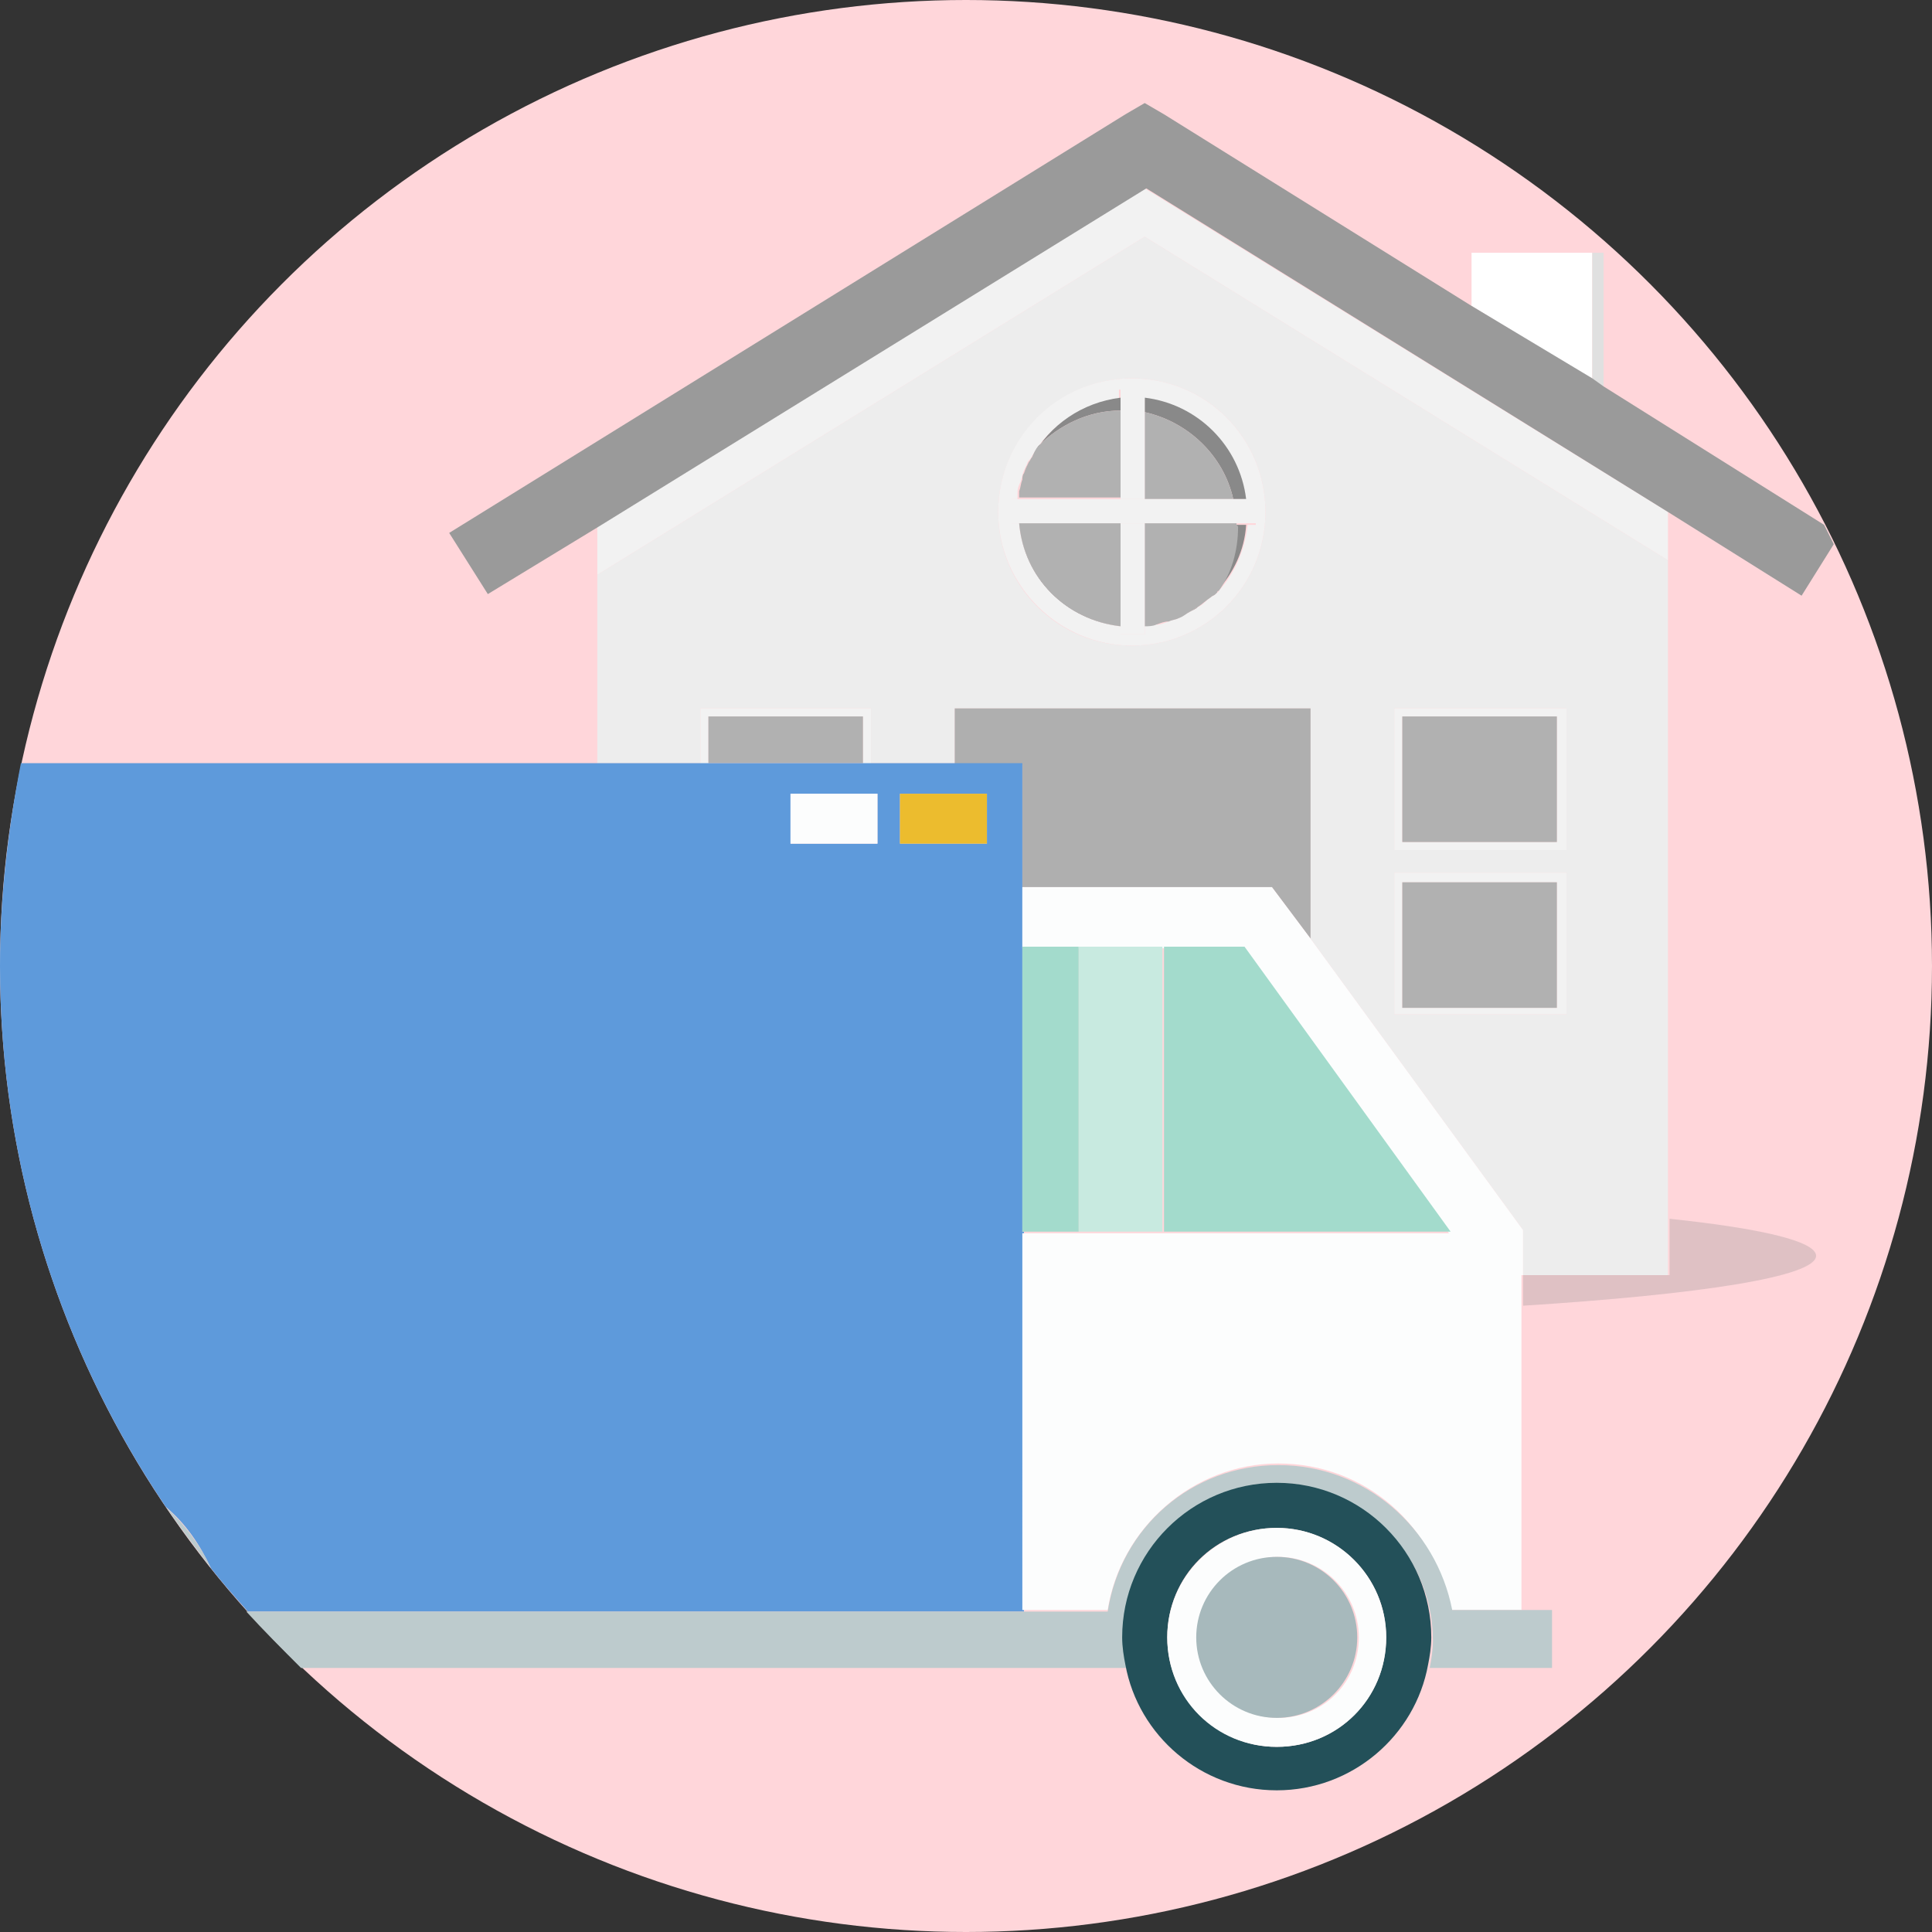 <?xml version="1.0" encoding="utf-8"?>
<!-- Generator: Adobe Illustrator 22.0.1, SVG Export Plug-In . SVG Version: 6.00 Build 0)  -->
<svg version="1.1" id="レイヤー_1" xmlns="http://www.w3.org/2000/svg" xmlns:xlink="http://www.w3.org/1999/xlink" x="0px"
	 y="0px" viewBox="0 0 120 120" style="enable-background:new 0 0 120 120;" xml:space="preserve">
<rect x="0" y="0" width="120" height="120" fill="#333333" stroke="none"/>
<style type="text/css">
	.st0{fill:#FFD6DA;}
	.st1{fill:#FFFFFF;}
	.st2{opacity:0.28;fill:#8C8C8C;}
	.st3{fill:#EDEDED;}
	.st4{fill:#E0E0E0;}
	.st5{fill:#F2F2F2;}
	.st6{fill:#9A9A9A;}
	.st7{fill:#AFAFAF;}
	.st8{fill:#B1B1B1;}
	.st9{fill:#898989;}
	.st10{fill:#5E9ADB;}
	.st11{fill:#FCFDFD;}
	.st12{fill:#BDCBCD;}
	.st13{fill:#235059;}
	.st14{fill:#A7B9BC;}
	.st15{fill:#A3DBCC;}
	.st16{fill:#ECBC2E;}
	.st17{fill:#C8EAE0;}
</style>
<g>
	<title>アートボード 169</title>
	<g>
		<circle class="st0" cx="60" cy="60" r="60"/>
	</g>
	<g>
		<polygon class="st1" points="98.9,15.7 91.4,15.7 91.4,19 98.9,23.6 		"/>
		<path class="st2" d="M94.6,79.2v1.9c11-0.7,18.2-1.8,18.2-3.1c0-0.9-3.4-1.7-9.1-2.3v3.5H94.6z"/>
		<path class="st3" d="M43.5,44h10.6v3.4h5.2V44h22.1v14.3l13.2,18.1v0v2.8h9v-3.5V34.8L71.1,14.7l-34,21v11.7h6.4V44z M86.6,44
			h10.7v8.8H86.6V44z M86.6,54.2h10.7v8.8H86.6V54.2z M70.3,23.5c4.6,0,8.3,3.7,8.3,8.3s-3.7,8.3-8.3,8.3c-4.6,0-8.3-3.7-8.3-8.3
			S65.8,23.5,70.3,23.5z"/>
		<polygon class="st4" points="99.6,24 99.6,24 99.6,15.7 98.9,15.7 98.9,23.6 		"/>
		<path class="st5" d="M70.3,40.1c4.6,0,8.3-3.7,8.3-8.3s-3.7-8.3-8.3-8.3c-4.6,0-8.3,3.7-8.3,8.3S65.8,40.1,70.3,40.1z M62.7,31
			h0.5c0-0.1,0-0.3,0-0.4c0-0.3,0.1-0.5,0.2-0.7c0-0.1,0.1-0.3,0.1-0.4c0.1-0.3,0.2-0.5,0.3-0.7c0-0.1,0.1-0.2,0.2-0.3
			c1.1-2,3.1-3.4,5.5-3.7v-0.6h1.5v0.6c3.3,0.4,6,3,6.3,6.3H78v1.5h-0.5c-0.2,1.6-0.8,3-1.8,4.1c0,0,0,0.1-0.1,0.1
			c0,0-0.1,0.1-0.1,0.1c-0.1,0.1-0.2,0.1-0.3,0.2c-0.3,0.2-0.5,0.5-0.8,0.6c-0.1,0.1-0.3,0.2-0.5,0.3c-0.2,0.1-0.5,0.3-0.7,0.4
			c-0.2,0.1-0.4,0.1-0.6,0.2c-0.3,0.1-0.5,0.2-0.8,0.2c-0.2,0-0.5,0-0.7,0.1v0.5h-1.5v-0.5c-3.4-0.4-6-3-6.3-6.4h-0.5V31z"/>
		<polygon class="st5" points="103.6,34.8 103.6,31.8 71.1,11.7 37.1,32.7 37.1,35.7 71.1,14.7 		"/>
		<path class="st6" d="M103.6,31.8l8.3,5.2l2-3.2c-0.2-0.4-0.4-0.8-0.6-1.2L99.6,24l-0.7-0.5L91.4,19L72.3,7.1l-1.2-0.7l-1.2,0.7
			l-42,26l2.4,3.8l6.9-4.2l34-21L103.6,31.8z"/>
		<polygon class="st7" points="59.3,44 59.3,47.5 63.5,47.5 63.5,55.1 79,55.1 79,55.1 81.4,58.3 81.4,44 		"/>
		<polygon class="st5" points="43.5,44 43.5,47.5 44,47.5 44,44.5 53.6,44.5 53.6,47.5 54.1,47.5 54.1,44 		"/>
		<rect x="44" y="44.5" class="st8" width="9.6" height="2.9"/>
		<path class="st5" d="M97.2,44H86.6v8.8h10.7V44z M96.7,52.3h-9.6v-7.8h9.6V52.3z"/>
		<rect x="87.1" y="44.5" class="st8" width="9.6" height="7.8"/>
		<path class="st5" d="M97.2,54.2H86.6v8.8h10.7V54.2z M96.7,62.6h-9.6v-7.8h9.6V62.6z"/>
		<rect x="87.1" y="54.8" class="st8" width="9.6" height="7.8"/>
		<path class="st9" d="M73.2,38.4c-0.2,0.1-0.4,0.1-0.6,0.2C72.8,38.5,73,38.5,73.2,38.4z"/>
		<path class="st9" d="M63.3,32.5L63.3,32.5c0.3,3.4,3,6,6.3,6.4v0C66.2,38.5,63.6,35.9,63.3,32.5z"/>
		<path class="st9" d="M74.4,37.7c-0.1,0.1-0.3,0.2-0.5,0.3C74.1,37.9,74.2,37.8,74.4,37.7z"/>
		<path class="st9" d="M75.4,36.8c-0.1,0.1-0.2,0.1-0.3,0.2C75.2,37,75.3,36.9,75.4,36.8z"/>
		<path class="st9" d="M71.1,38.9c0.2,0,0.5,0,0.7-0.1C71.6,38.9,71.3,38.9,71.1,38.9L71.1,38.9z"/>
		<path class="st9" d="M76.8,32.7c0,1.5-0.5,2.8-1.2,4c1-1.1,1.7-2.5,1.8-4.1h-0.6C76.8,32.6,76.8,32.6,76.8,32.7z"/>
		<path class="st9" d="M69.6,25.5v-0.8c-2.4,0.3-4.4,1.7-5.5,3.7c0.1-0.2,0.3-0.5,0.4-0.7C65.8,26.4,67.6,25.5,69.6,25.5z"/>
		<path class="st9" d="M76.6,31h0.8c-0.4-3.3-3-5.9-6.3-6.3v0.9C73.8,26.2,76,28.3,76.6,31z"/>
		<path class="st9" d="M63.6,29.4c0.1-0.3,0.2-0.5,0.3-0.7C63.8,28.9,63.7,29.2,63.6,29.4z"/>
		<path class="st9" d="M63.3,30.6c0-0.3,0.1-0.5,0.2-0.7C63.4,30.1,63.3,30.3,63.3,30.6z"/>
		<path class="st8" d="M71.1,25.6V31h5.5C76,28.3,73.8,26.2,71.1,25.6z"/>
		<path class="st8" d="M76.8,32.5h-5.7v6.4c0.2,0,0.5,0,0.7-0.1c0.3-0.1,0.5-0.2,0.8-0.2c0.2-0.1,0.4-0.1,0.6-0.2
			c0.3-0.1,0.5-0.3,0.7-0.4c0.2-0.1,0.3-0.2,0.5-0.3c0.3-0.2,0.5-0.4,0.8-0.6c0.1-0.1,0.2-0.1,0.3-0.2c0,0,0.1-0.1,0.1-0.1
			c0,0,0-0.1,0.1-0.1c0.8-1.1,1.2-2.5,1.2-4C76.8,32.6,76.8,32.6,76.8,32.5z"/>
		<path class="st8" d="M69.6,38.9v-6.4h-6.3C63.6,35.9,66.2,38.5,69.6,38.9z"/>
		<path class="st8" d="M69.6,31v-5.5c-2,0-3.8,0.9-5.1,2.2c-0.2,0.2-0.3,0.5-0.4,0.7c-0.1,0.1-0.1,0.2-0.2,0.3
			c-0.1,0.2-0.2,0.5-0.3,0.7c-0.1,0.1-0.1,0.3-0.1,0.4c-0.1,0.2-0.1,0.5-0.2,0.7c0,0.1,0,0.3,0,0.4H69.6z"/>
		<polygon class="st5" points="69.6,31 71.1,31 71.1,25.6 71.1,24.7 71.1,24.1 69.6,24.1 69.6,24.7 69.6,25.5 		"/>
		<polygon class="st5" points="71.1,32.5 69.6,32.5 69.6,38.9 69.6,38.9 69.6,39.4 71.1,39.4 71.1,38.9 71.1,38.9 		"/>
		<polygon class="st5" points="63.3,32.5 69.6,32.5 71.1,32.5 76.8,32.5 77.4,32.5 78,32.5 78,31 77.4,31 76.6,31 71.1,31 69.6,31 
			63.3,31 62.7,31 62.7,32.5 63.2,32.5 		"/>
		<path class="st10" d="M63.5,76.5V58.8v-3.8v-7.6h-4.2h-5.2h-0.5H44h-0.5h-6.4H1.3C0.5,51.5,0,55.7,0,60c0,12.4,3.8,24,10.3,33.6
			c1.2,1,2.1,2.3,2.8,3.8c0.7,0.9,1.5,1.8,2.3,2.7h48.2V76.5z M55.9,49.3h5.4v3.1h-5.4V49.3z M54.5,49.3v3.1h-5.4v-3.1H54.5z"/>
		<path class="st11" d="M94.6,79.2v-2.8v0L81.4,58.3L79,55.1l0,0H63.5v3.8H67h5.2h5l12.8,17.7H72.3H67h-3.5V100h5.3
			c0.8-5.1,5.3-9.1,10.6-9.1c5.4,0,9.8,3.9,10.6,9.1h4.5V81.1V79.2z"/>
		<path class="st12" d="M10.3,93.6c0.9,1.3,1.8,2.5,2.8,3.8C12.4,95.9,11.4,94.6,10.3,93.6z"/>
		<path class="st12" d="M79.4,91c-5.4,0-9.8,3.9-10.6,9.1h-5.3H15.3c1.1,1.2,2.2,2.3,3.4,3.5h51.3c-0.1-0.6-0.2-1.1-0.2-1.7
			c0-5.3,4.3-9.6,9.6-9.6c5.3,0,9.6,4.3,9.6,9.6c0,0.6-0.1,1.2-0.2,1.7h7.6V100h-1.7h-4.5C89.2,94.9,84.8,91,79.4,91z"/>
		<path class="st13" d="M88.9,101.7c0-5.3-4.3-9.6-9.6-9.6c-5.3,0-9.6,4.3-9.6,9.6c0,0.6,0.1,1.2,0.2,1.7c0.8,4.4,4.7,7.8,9.4,7.8
			c4.7,0,8.6-3.4,9.4-7.8C88.8,102.9,88.9,102.3,88.9,101.7z M79.3,108.5c-3.7,0-6.8-3-6.8-6.8s3-6.8,6.8-6.8c3.7,0,6.8,3,6.8,6.8
			S83.1,108.5,79.3,108.5z"/>
		<path class="st11" d="M86.1,101.7c0-3.7-3-6.8-6.8-6.8c-3.7,0-6.8,3-6.8,6.8s3,6.8,6.8,6.8C83.1,108.5,86.1,105.5,86.1,101.7z
			 M74.4,101.7c0-2.7,2.2-5,5-5c2.7,0,5,2.2,5,5s-2.2,5-5,5C76.6,106.7,74.4,104.5,74.4,101.7z"/>
		<circle class="st14" cx="79.3" cy="101.7" r="5"/>
		<polygon class="st15" points="72.3,76.5 90.1,76.5 77.3,58.8 72.3,58.8 		"/>
		<rect x="63.5" y="58.8" class="st15" width="3.5" height="17.7"/>
		<rect x="55.9" y="49.3" class="st16" width="5.4" height="3.1"/>
		<rect x="49.1" y="49.3" class="st11" width="5.4" height="3.1"/>
		<rect x="67" y="58.8" class="st17" width="5.2" height="17.7"/>
	</g>
</g>
</svg>
